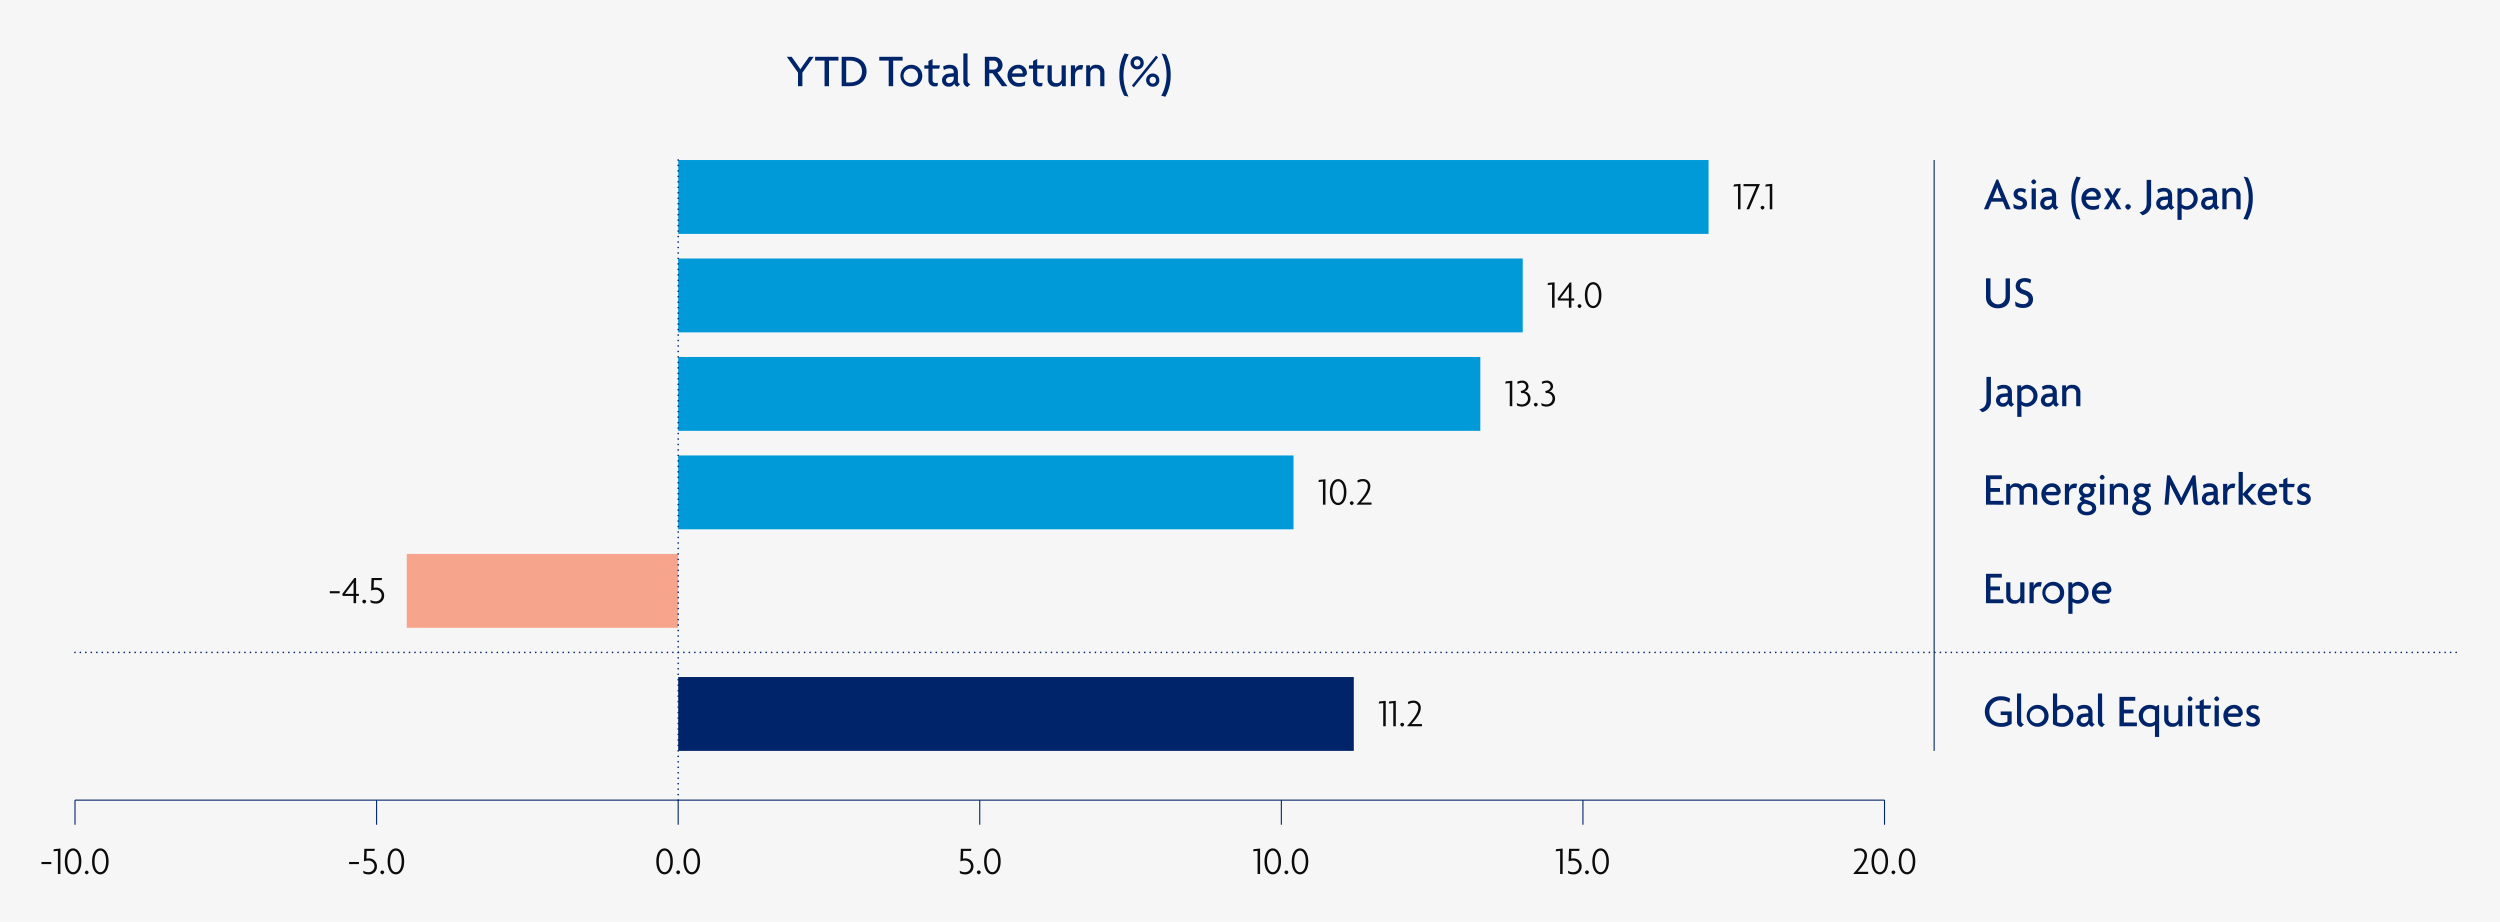 <svg xmlns="http://www.w3.org/2000/svg" viewBox="0 0 1140 420.296"><g id="b104a741-6d02-4cf5-a1ee-4e176d76a88c" data-name="Layer 2"><g id="ef36e40b-da58-4410-bfac-8aabd1ffc3b0" data-name="Design"><rect width="1140" height="420.296" fill="#f6f6f6"/><rect x="309.247" y="117.877" width="385.12" height="33.679" fill="#009ad9"/><rect x="309.249" y="162.783" width="365.778" height="33.679" fill="#009ad9"/><rect x="309.247" y="207.688" width="280.588" height="33.679" fill="#009ad9"/><rect x="309.28" y="72.972" width="469.821" height="33.679" fill="#009ad9"/><line x1="446.77" y1="376.084" x2="446.77" y2="364.858" fill="none" stroke="#002469" stroke-miterlimit="10" stroke-width="0.5"/><line x1="584.293" y1="376.084" x2="584.293" y2="364.858" fill="none" stroke="#002469" stroke-miterlimit="10" stroke-width="0.5"/><line x1="721.817" y1="376.084" x2="721.817" y2="364.858" fill="none" stroke="#002469" stroke-miterlimit="10" stroke-width="0.5"/><line x1="309.247" y1="376.084" x2="309.247" y2="364.858" fill="none" stroke="#002469" stroke-miterlimit="10" stroke-width="0.5"/><line x1="171.723" y1="376.084" x2="171.723" y2="364.858" fill="none" stroke="#002469" stroke-miterlimit="10" stroke-width="0.5"/><line x1="34.2" y1="376.084" x2="34.2" y2="364.858" fill="none" stroke="#002469" stroke-miterlimit="10" stroke-width="0.5"/><line x1="859.34" y1="376.084" x2="859.34" y2="364.858" fill="none" stroke="#002469" stroke-miterlimit="10" stroke-width="0.5"/><line x1="859.34" y1="364.858" x2="34.2" y2="364.858" fill="none" stroke="#002469" stroke-miterlimit="10" stroke-width="0.5"/><line x1="1120" y1="297.5" x2="1120" y2="297.5" fill="none" stroke="#002469" stroke-linecap="round" stroke-miterlimit="10" stroke-width="0.75"/><line x1="1117.498" y1="297.5" x2="35.451" y2="297.5" fill="none" stroke="#002469" stroke-linecap="round" stroke-miterlimit="10" stroke-width="0.75" stroke-dasharray="0 2.502"/><line x1="34.2" y1="297.5" x2="34.2" y2="297.5" fill="none" stroke="#002469" stroke-linecap="round" stroke-miterlimit="10" stroke-width="0.75"/><path d="M18.91,394.036v-.973h4.5v.973Z" fill="#0b0b0b"/><path d="M26.4,398.537V387.986l-2.071.216.253-.99,2.97-.271v11.6Z" fill="#0b0b0b"/><path d="M33.329,398.717c-2.053,0-3.782-2.035-3.782-5.942,0-3.871,1.729-5.924,3.782-5.924,2.034,0,3.781,2.071,3.781,5.924C37.11,396.664,35.363,398.717,33.329,398.717Zm0-10.839c-1.387,0-2.629,1.584-2.629,4.9,0,3.349,1.242,4.934,2.629,4.934,1.368,0,2.628-1.585,2.628-4.934C35.957,389.444,34.7,387.878,33.329,387.878Z" fill="#0b0b0b"/><path d="M39.538,398.717a1.351,1.351,0,0,1-.883-.882,1.391,1.391,0,0,1,.883-.883,1.39,1.39,0,0,1,.882.883A1.35,1.35,0,0,1,39.538,398.717Z" fill="#0b0b0b"/><path d="M45.748,398.717c-2.052,0-3.781-2.035-3.781-5.942,0-3.871,1.729-5.924,3.781-5.924,2.035,0,3.781,2.071,3.781,5.924C49.529,396.664,47.783,398.717,45.748,398.717Zm0-10.839c-1.386,0-2.628,1.584-2.628,4.9,0,3.349,1.242,4.934,2.628,4.934,1.369,0,2.629-1.585,2.629-4.934C48.377,389.444,47.117,387.878,45.748,387.878Z" fill="#0b0b0b"/><path d="M159.178,394.036v-.973h4.5v.973Z" fill="#0b0b0b"/><path d="M168.017,398.717a4.781,4.781,0,0,1-2.269-.54l-.144-1.171a4.209,4.209,0,0,0,2.359.7,2.641,2.641,0,1,0,.036-5.276,5.594,5.594,0,0,0-2.053.36l.18-5.743h4.844l-.252.99h-3.493l-.108,3.529a3.707,3.707,0,0,1,.972-.144,3.608,3.608,0,0,1,3.8,3.673A3.568,3.568,0,0,1,168.017,398.717Z" fill="#0b0b0b"/><path d="M174.316,398.717a1.35,1.35,0,0,1-.882-.882.882.882,0,1,1,1.764,0A1.35,1.35,0,0,1,174.316,398.717Z" fill="#0b0b0b"/><path d="M180.527,398.717c-2.053,0-3.781-2.035-3.781-5.942,0-3.871,1.728-5.924,3.781-5.924,2.034,0,3.781,2.071,3.781,5.924C184.308,396.664,182.561,398.717,180.527,398.717Zm0-10.839c-1.387,0-2.629,1.584-2.629,4.9,0,3.349,1.242,4.934,2.629,4.934,1.368,0,2.629-1.585,2.629-4.934C183.156,389.444,181.9,387.878,180.527,387.878Z" fill="#0b0b0b"/><path d="M303.038,398.717c-2.052,0-3.781-2.035-3.781-5.942,0-3.871,1.729-5.924,3.781-5.924,2.035,0,3.782,2.071,3.782,5.924C306.82,396.664,305.073,398.717,303.038,398.717Zm0-10.839c-1.386,0-2.628,1.584-2.628,4.9,0,3.349,1.242,4.934,2.628,4.934,1.369,0,2.629-1.585,2.629-4.934C305.667,389.444,304.407,387.878,303.038,387.878Z" fill="#0b0b0b"/><path d="M309.248,398.717a1.349,1.349,0,0,1-.883-.882.883.883,0,1,1,1.765,0A1.35,1.35,0,0,1,309.248,398.717Z" fill="#0b0b0b"/><path d="M315.458,398.717c-2.052,0-3.781-2.035-3.781-5.942,0-3.871,1.729-5.924,3.781-5.924,2.035,0,3.781,2.071,3.781,5.924C319.239,396.664,317.493,398.717,315.458,398.717Zm0-10.839c-1.386,0-2.629,1.584-2.629,4.9,0,3.349,1.243,4.934,2.629,4.934,1.369,0,2.629-1.585,2.629-4.934C318.087,389.444,316.827,387.878,315.458,387.878Z" fill="#0b0b0b"/><path d="M440.021,398.717a4.777,4.777,0,0,1-2.268-.54l-.144-1.171a4.206,4.206,0,0,0,2.358.7,2.641,2.641,0,1,0,.036-5.276,5.589,5.589,0,0,0-2.052.36l.18-5.743h4.843l-.252.99h-3.493l-.108,3.529a3.708,3.708,0,0,1,.973-.144,3.608,3.608,0,0,1,3.8,3.673A3.569,3.569,0,0,1,440.021,398.717Z" fill="#0b0b0b"/><path d="M446.321,398.717a1.351,1.351,0,0,1-.883-.882.883.883,0,1,1,1.765,0A1.35,1.35,0,0,1,446.321,398.717Z" fill="#0b0b0b"/><path d="M452.531,398.717c-2.052,0-3.781-2.035-3.781-5.942,0-3.871,1.729-5.924,3.781-5.924,2.035,0,3.782,2.071,3.782,5.924C456.313,396.664,454.566,398.717,452.531,398.717Zm0-10.839c-1.386,0-2.628,1.584-2.628,4.9,0,3.349,1.242,4.934,2.628,4.934,1.369,0,2.629-1.585,2.629-4.934C455.16,389.444,453.9,387.878,452.531,387.878Z" fill="#0b0b0b"/><path d="M573.45,398.537V387.986l-2.071.216.252-.99,2.971-.271v11.6Z" fill="#0b0b0b"/><path d="M580.38,398.717c-2.052,0-3.781-2.035-3.781-5.942,0-3.871,1.729-5.924,3.781-5.924,2.035,0,3.781,2.071,3.781,5.924C584.161,396.664,582.415,398.717,580.38,398.717Zm0-10.839c-1.386,0-2.629,1.584-2.629,4.9,0,3.349,1.243,4.934,2.629,4.934,1.369,0,2.629-1.585,2.629-4.934C583.009,389.444,581.749,387.878,580.38,387.878Z" fill="#0b0b0b"/><path d="M586.589,398.717a1.35,1.35,0,0,1-.882-.882.882.882,0,1,1,1.764,0A1.35,1.35,0,0,1,586.589,398.717Z" fill="#0b0b0b"/><path d="M592.8,398.717c-2.053,0-3.781-2.035-3.781-5.942,0-3.871,1.728-5.924,3.781-5.924,2.034,0,3.781,2.071,3.781,5.924C596.581,396.664,594.834,398.717,592.8,398.717Zm0-10.839c-1.387,0-2.629,1.584-2.629,4.9,0,3.349,1.242,4.934,2.629,4.934,1.368,0,2.629-1.585,2.629-4.934C595.429,389.444,594.168,387.878,592.8,387.878Z" fill="#0b0b0b"/><path d="M711.423,398.537V387.986l-2.07.216.251-.99,2.971-.271v11.6Z" fill="#0b0b0b"/><path d="M717.363,398.717a4.777,4.777,0,0,1-2.268-.54l-.144-1.171a4.206,4.206,0,0,0,2.358.7,2.641,2.641,0,1,0,.036-5.276,5.589,5.589,0,0,0-2.052.36l.18-5.743h4.843l-.252.99h-3.493l-.108,3.529a3.707,3.707,0,0,1,.972-.144,3.607,3.607,0,0,1,3.8,3.673A3.568,3.568,0,0,1,717.363,398.717Z" fill="#0b0b0b"/><path d="M723.663,398.717a1.351,1.351,0,0,1-.883-.882.883.883,0,1,1,1.765,0A1.35,1.35,0,0,1,723.663,398.717Z" fill="#0b0b0b"/><path d="M729.873,398.717c-2.052,0-3.781-2.035-3.781-5.942,0-3.871,1.729-5.924,3.781-5.924,2.035,0,3.781,2.071,3.781,5.924C733.654,396.664,731.908,398.717,729.873,398.717Zm0-10.839c-1.386,0-2.628,1.584-2.628,4.9,0,3.349,1.242,4.934,2.628,4.934,1.369,0,2.629-1.585,2.629-4.934C732.5,389.444,731.242,387.878,729.873,387.878Z" fill="#0b0b0b"/><path d="M845.211,398.537v-.27c3.205-3.475,4.969-6.194,4.969-8.013a2.132,2.132,0,0,0-2.25-2.394,4.33,4.33,0,0,0-2.233.648l-.27-.99a4.564,4.564,0,0,1,2.5-.667,3.169,3.169,0,0,1,3.4,3.44c0,2.07-1.711,4.537-4.25,7.256h4.808v.99Z" fill="#0b0b0b"/><path d="M857.182,398.717c-2.053,0-3.781-2.035-3.781-5.942,0-3.871,1.728-5.924,3.781-5.924,2.035,0,3.781,2.071,3.781,5.924C860.963,396.664,859.217,398.717,857.182,398.717Zm0-10.839c-1.386,0-2.629,1.584-2.629,4.9,0,3.349,1.243,4.934,2.629,4.934,1.368,0,2.629-1.585,2.629-4.934C859.811,389.444,858.55,387.878,857.182,387.878Z" fill="#0b0b0b"/><path d="M863.391,398.717a1.35,1.35,0,0,1-.882-.882.882.882,0,1,1,1.764,0A1.35,1.35,0,0,1,863.391,398.717Z" fill="#0b0b0b"/><path d="M869.6,398.717c-2.053,0-3.781-2.035-3.781-5.942,0-3.871,1.728-5.924,3.781-5.924,2.034,0,3.781,2.071,3.781,5.924C873.383,396.664,871.636,398.717,869.6,398.717Zm0-10.839c-1.387,0-2.629,1.584-2.629,4.9,0,3.349,1.242,4.934,2.629,4.934,1.368,0,2.629-1.585,2.629-4.934C872.231,389.444,870.97,387.878,869.6,387.878Z" fill="#0b0b0b"/><path d="M365.89,33.12v6.172h-2V33.12L358.772,25.9H361l2.687,3.779c.4.567.882,1.3,1.26,1.89h.042c.378-.588.9-1.365,1.281-1.89l2.687-3.779h2.079Z" fill="#002469"/><path d="M378.028,27.64V39.292h-2.037V27.64h-4.3V25.9h10.645V27.64Z" fill="#002469"/><path d="M387.919,39.292H383.8V25.9h4.115c3.737,0,7.244,2.373,7.244,6.7S391.656,39.292,387.919,39.292Zm-.357-11.652h-1.7v9.952h1.7c3.024,0,5.522-1.575,5.522-4.976S390.586,27.64,387.562,27.64Z" fill="#002469"/><path d="M407.281,27.64V39.292h-2.037V27.64h-4.3V25.9h10.645V27.64Z" fill="#002469"/><path d="M415.534,39.523a4.987,4.987,0,1,1,5.039-4.976A4.877,4.877,0,0,1,415.534,39.523Zm0-8.251a3.313,3.313,0,1,0,3.107,3.317A3.156,3.156,0,0,0,415.534,31.272Z" fill="#002469"/><path d="M428.281,31.314h-3.024v5.06c0,1.092.567,1.47,1.575,1.47a2.57,2.57,0,0,0,.861-.126l-.168,1.511a2.625,2.625,0,0,1-1.05.168,2.808,2.808,0,0,1-3.107-2.834V31.314H421.5V29.781h1.869V27.85l1.889-.987v2.918h3.36Z" fill="#002469"/><path d="M436.66,39.523a1.989,1.989,0,0,1-1.512-1.49,2.484,2.484,0,0,1-2.54,1.49,2.922,2.922,0,0,1-3.066-2.918,3.147,3.147,0,0,1,3.129-3.044l2.225-.21v-.609c0-.861-.5-1.554-1.848-1.554a4.933,4.933,0,0,0-2.624.756l-.378-1.575a5.636,5.636,0,0,1,3.107-.819c2.121,0,3.654,1.2,3.654,3.444v3.842a1.343,1.343,0,0,0,1.071,1.47Zm-1.764-4.6-1.827.168c-1.217.1-1.7.84-1.7,1.533a1.319,1.319,0,0,0,1.407,1.281,2.093,2.093,0,0,0,2.12-2.142Z" fill="#002469"/><path d="M441.176,39.67a2.537,2.537,0,0,1-1.89-2.624v-12.7H441.2V36.794a1.62,1.62,0,0,0,1.28,1.575Z" fill="#002469"/><path d="M456.861,39.292l-4.22-5.878h-1.533v5.878h-2.015V25.9h4.031a3.8,3.8,0,0,1,4.031,3.758A3.574,3.574,0,0,1,454.8,33.1l4.577,6.193Zm-4.094-11.631h-1.659v4.073h1.659a2.053,2.053,0,1,0,0-4.073Z" fill="#002469"/><path d="M468.2,33.938l-1.071,1.071H461.4a3.214,3.214,0,0,0,3.381,2.835,4.884,4.884,0,0,0,2.771-.777l-.21,1.848a5.782,5.782,0,0,1-2.813.608,4.972,4.972,0,0,1-5.1-4.976,4.816,4.816,0,0,1,4.724-5,3.814,3.814,0,0,1,4.115,3.612A4.129,4.129,0,0,1,468.2,33.938Zm-3.947-2.75a2.892,2.892,0,0,0-2.73,2.268h4.787a1.022,1.022,0,0,0,.021-.252A2.083,2.083,0,0,0,464.254,31.188Z" fill="#002469"/><path d="M475.992,31.314h-3.023v5.06c0,1.092.567,1.47,1.575,1.47a2.564,2.564,0,0,0,.86-.126l-.168,1.511a2.62,2.62,0,0,1-1.049.168,2.808,2.808,0,0,1-3.108-2.834V31.314h-1.868V29.781h1.868V27.85l1.89-.987v2.918h3.359Z" fill="#002469"/><path d="M484.266,39.292V38.054h-.021a2.938,2.938,0,0,1-2.939,1.469,3.352,3.352,0,0,1-3.612-3.443v-6.3h1.911v6.11a1.954,1.954,0,0,0,2.2,2,2.064,2.064,0,0,0,2.289-2v-6.11h1.911v9.511Z" fill="#002469"/><path d="M493.464,31.776a2.966,2.966,0,0,0-.693-.084c-1.238,0-2.54.588-2.54,2.792v4.808H488.32V29.781h1.911v1.932h.021A2.667,2.667,0,0,1,493,29.655a3.155,3.155,0,0,1,.924.147Z" fill="#002469"/><path d="M501.7,39.292V33.183a1.955,1.955,0,0,0-2.205-2,2.063,2.063,0,0,0-2.288,2v6.109h-1.911V29.781h1.743V31.02h.021A2.937,2.937,0,0,1,500,29.55a3.352,3.352,0,0,1,3.611,3.444v6.3Z" fill="#002469"/><path d="M512.3,34.211a21.178,21.178,0,0,0,2.31,9.848l-1.974-.441a19.3,19.3,0,0,1-2.2-9.386,20.174,20.174,0,0,1,2.372-9.868l1.911.42A20.026,20.026,0,0,0,512.3,34.211Z" fill="#002469"/><path d="M518.559,31.65a3.013,3.013,0,1,1,2.982-3.024A2.894,2.894,0,0,1,518.559,31.65ZM517.047,39.8l-.923-.776,11.022-13.648.924.777Zm1.512-12.681a1.417,1.417,0,0,0-1.449,1.511,1.446,1.446,0,1,0,2.877,0A1.413,1.413,0,0,0,518.559,27.115Zm7.118,12.429a3.013,3.013,0,1,1,2.981-3.023A2.894,2.894,0,0,1,525.677,39.544Zm0-4.535a1.417,1.417,0,0,0-1.449,1.512,1.446,1.446,0,1,0,2.876,0A1.412,1.412,0,0,0,525.677,35.009Z" fill="#002469"/><path d="M531.432,44.1l-1.889-.441a20.019,20.019,0,0,0,2.414-9.407,21.535,21.535,0,0,0-2.309-9.868l1.973.462a19.292,19.292,0,0,1,2.205,9.385A20,20,0,0,1,531.432,44.1Z" fill="#002469"/><rect x="309.26" y="308.726" width="308.067" height="33.679" fill="#002469"/><path d="M914.765,95.424l-1.449-3.464h-5.207l-1.449,3.464h-1.994l5.711-13.584h.735l5.711,13.584ZM911.3,87.068a16.375,16.375,0,0,1-.567-1.638h-.042a12.368,12.368,0,0,1-.567,1.638L908.8,90.343h3.821Z" fill="#002469"/><path d="M920.919,95.55a4.884,4.884,0,0,1-2.646-.692l-.231-2a4.826,4.826,0,0,0,2.919,1.071c.882,0,1.47-.483,1.47-1.092,0-.651-.462-1.008-1.323-1.323-1.848-.672-2.9-1.533-2.9-3.044,0-1.575,1.281-2.688,3.15-2.688a5.276,5.276,0,0,1,2.456.609l-.378,1.6a3.609,3.609,0,0,0-2.1-.609c-.777,0-1.281.42-1.281,1.029,0,.588.42.861,1.344,1.2,1.869.671,2.939,1.532,2.939,3.17C924.341,94.291,923.187,95.55,920.919,95.55Z" fill="#002469"/><path d="M927.387,84.066a1.764,1.764,0,0,1-1.155-1.155,1.722,1.722,0,0,1,1.155-1.155,1.682,1.682,0,0,1,1.155,1.155A1.722,1.722,0,0,1,927.387,84.066Zm-.966,11.358V85.913h1.932v9.511Z" fill="#002469"/><path d="M937.445,95.655a1.989,1.989,0,0,1-1.512-1.49,2.486,2.486,0,0,1-2.54,1.49,2.922,2.922,0,0,1-3.066-2.918,3.146,3.146,0,0,1,3.129-3.044l2.225-.21v-.609c0-.861-.5-1.554-1.848-1.554a4.933,4.933,0,0,0-2.624.756l-.378-1.575a5.636,5.636,0,0,1,3.107-.819c2.121,0,3.654,1.2,3.654,3.444v3.842a1.343,1.343,0,0,0,1.071,1.47Zm-1.764-4.6-1.827.168c-1.217.105-1.7.84-1.7,1.533a1.319,1.319,0,0,0,1.407,1.281,2.093,2.093,0,0,0,2.12-2.142Z" fill="#002469"/><path d="M946.412,90.343a21.178,21.178,0,0,0,2.31,9.848l-1.974-.441a19.3,19.3,0,0,1-2.2-9.386,20.174,20.174,0,0,1,2.372-9.868l1.911.42A20.026,20.026,0,0,0,946.412,90.343Z" fill="#002469"/><path d="M957.919,90.07l-1.071,1.071h-5.732a3.214,3.214,0,0,0,3.381,2.835,4.884,4.884,0,0,0,2.771-.777l-.21,1.848a5.779,5.779,0,0,1-2.813.608,4.972,4.972,0,0,1-5.1-4.976,4.816,4.816,0,0,1,4.724-5,3.814,3.814,0,0,1,4.115,3.612A4.137,4.137,0,0,1,957.919,90.07Zm-3.947-2.75a2.892,2.892,0,0,0-2.73,2.268h4.787a1.022,1.022,0,0,0,.021-.252A2.083,2.083,0,0,0,953.972,87.32Z" fill="#002469"/><path d="M965.291,95.424l-1.3-2.183c-.189-.315-.42-.735-.609-1.113h-.042c-.189.378-.462.819-.63,1.113l-1.3,2.183h-2.057l2.939-4.808-2.813-4.7h2.036l1.218,2.079c.189.336.378.672.567,1.029h.042c.189-.336.378-.672.588-1.029l1.218-2.079H967.2l-2.792,4.619,2.939,4.892Z" fill="#002469"/><path d="M970.394,95.655a1.952,1.952,0,0,1-1.281-1.28,1.281,1.281,0,0,1,2.562,0A1.952,1.952,0,0,1,970.394,95.655Z" fill="#002469"/><path d="M976.925,98.154,975.6,96.81c2.078-.378,3.275-1.721,3.275-4.241V82.029h2.037v10.75A5.123,5.123,0,0,1,976.925,98.154Z" fill="#002469"/><path d="M990.343,95.655a1.989,1.989,0,0,1-1.512-1.49,2.486,2.486,0,0,1-2.54,1.49,2.922,2.922,0,0,1-3.066-2.918,3.146,3.146,0,0,1,3.129-3.044l2.225-.21v-.609c0-.861-.5-1.554-1.848-1.554a4.933,4.933,0,0,0-2.624.756l-.378-1.575a5.636,5.636,0,0,1,3.107-.819c2.121,0,3.654,1.2,3.654,3.444v3.842a1.343,1.343,0,0,0,1.071,1.47Zm-1.764-4.6-1.827.168c-1.217.105-1.7.84-1.7,1.533a1.319,1.319,0,0,0,1.406,1.281,2.093,2.093,0,0,0,2.121-2.142Z" fill="#002469"/><path d="M997.4,95.655a4.3,4.3,0,0,1-2.562-.8v5.417h-1.91V85.913h1.8v1.05h.021a3.338,3.338,0,0,1,2.877-1.281,5,5,0,0,1-.231,9.973ZM997.21,87.4a2.793,2.793,0,0,0-2.373,1.218v4.451a3.178,3.178,0,0,0,2.373.945,3.315,3.315,0,0,0,0-6.614Z" fill="#002469"/><path d="M1010.817,95.655a1.988,1.988,0,0,1-1.511-1.49,2.486,2.486,0,0,1-2.541,1.49,2.921,2.921,0,0,1-3.065-2.918,3.145,3.145,0,0,1,3.128-3.044l2.226-.21v-.609c0-.861-.5-1.554-1.848-1.554a4.934,4.934,0,0,0-2.625.756L1004.2,86.5a5.637,5.637,0,0,1,3.108-.819c2.121,0,3.653,1.2,3.653,3.444v3.842a1.343,1.343,0,0,0,1.071,1.47Zm-1.763-4.6-1.827.168c-1.218.105-1.7.84-1.7,1.533a1.319,1.319,0,0,0,1.407,1.281,2.093,2.093,0,0,0,2.121-2.142Z" fill="#002469"/><path d="M1019.805,95.424V89.315a1.955,1.955,0,0,0-2.2-2,2.064,2.064,0,0,0-2.288,2v6.109H1013.4V85.913h1.743v1.239h.021a2.939,2.939,0,0,1,2.939-1.47,3.352,3.352,0,0,1,3.612,3.444v6.3Z" fill="#002469"/><path d="M1024.867,100.233l-1.89-.441a20.007,20.007,0,0,0,2.415-9.407,21.523,21.523,0,0,0-2.31-9.868l1.974.462a19.292,19.292,0,0,1,2.2,9.385A20,20,0,0,1,1024.867,100.233Z" fill="#002469"/><path d="M792.525,95.424V84.873l-2.071.216.252-.99,2.971-.27v11.6Z" fill="#0b0b0b"/><path d="M797.619,95.424h-1.225l4.5-10.5h-5.852v-.99h7.49Z" fill="#0b0b0b"/><path d="M803.7,95.6a1.351,1.351,0,0,1-.883-.882.883.883,0,0,1,1.765,0A1.35,1.35,0,0,1,803.7,95.6Z" fill="#0b0b0b"/><path d="M807.015,95.424V84.873l-2.071.216.252-.99,2.971-.27v11.6Z" fill="#0b0b0b"/><path d="M150.388,270.545v-.972h4.5v.972Z" fill="#0b0b0b"/><path d="M162.378,271.752v3.3h-1.153v-3.3h-4.933l-.216-.919,5.527-7.274h.775v7.256h1.278v.937Zm-1.171-6.212c-.414.648-.864,1.224-1.278,1.782l-2.647,3.493h3.943V267.3c0-.594,0-1.116.018-1.746Z" fill="#0b0b0b"/><path d="M166.084,275.227a1.349,1.349,0,0,1-.882-.883.882.882,0,0,1,1.764,0A1.349,1.349,0,0,1,166.084,275.227Z" fill="#0b0b0b"/><path d="M171.3,275.227a4.777,4.777,0,0,1-2.268-.54l-.144-1.171a4.213,4.213,0,0,0,2.358.7,2.641,2.641,0,1,0,.036-5.276,5.589,5.589,0,0,0-2.052.36l.18-5.744h4.843l-.252.991h-3.493l-.108,3.529a3.707,3.707,0,0,1,.972-.144,3.608,3.608,0,0,1,3.8,3.673A3.569,3.569,0,0,1,171.3,275.227Z" fill="#0b0b0b"/><path d="M630.75,331.179V320.628l-2.071.216.252-.991,2.971-.27v11.6Z" fill="#0b0b0b"/><path d="M635.34,331.179V320.628l-2.071.216.252-.991,2.971-.27v11.6Z" fill="#0b0b0b"/><path d="M639.407,331.359a1.35,1.35,0,0,1-.882-.882.882.882,0,1,1,1.764,0A1.35,1.35,0,0,1,639.407,331.359Z" fill="#0b0b0b"/><path d="M641.747,331.179v-.27c3.205-3.475,4.969-6.194,4.969-8.013a2.132,2.132,0,0,0-2.25-2.394,4.33,4.33,0,0,0-2.233.648l-.27-.991a4.563,4.563,0,0,1,2.5-.666,3.168,3.168,0,0,1,3.4,3.439c0,2.071-1.711,4.538-4.25,7.256h4.808v.991Z" fill="#0b0b0b"/><path d="M707.735,140.33V129.779l-2.07.216.252-.99,2.97-.271v11.6Z" fill="#0b0b0b"/><path d="M716.556,137.035v3.3H715.4v-3.3H710.47l-.216-.918,5.528-7.275h.774V136.1h1.279v.936Zm-1.17-6.212c-.414.648-.864,1.224-1.279,1.783l-2.646,3.493H715.4v-3.511c0-.595,0-1.117.018-1.747Z" fill="#0b0b0b"/><path d="M720.262,140.51a1.35,1.35,0,0,1-.882-.882.883.883,0,1,1,1.765,0A1.349,1.349,0,0,1,720.262,140.51Z" fill="#0b0b0b"/><path d="M726.473,140.51c-2.052,0-3.781-2.035-3.781-5.942,0-3.871,1.729-5.924,3.781-5.924,2.035,0,3.781,2.071,3.781,5.924C730.254,138.457,728.508,140.51,726.473,140.51Zm0-10.839c-1.386,0-2.629,1.584-2.629,4.9,0,3.349,1.243,4.934,2.629,4.934,1.369,0,2.629-1.585,2.629-4.934C729.1,131.237,727.842,129.671,726.473,129.671Z" fill="#0b0b0b"/><path d="M688.45,185.236V174.685l-2.07.216.252-.991,2.971-.27v11.6Z" fill="#0b0b0b"/><path d="M693.886,185.4a4.9,4.9,0,0,1-2.106-.486l-.144-1.153a4.445,4.445,0,0,0,2.2.63,2.7,2.7,0,0,0,2.917-2.7,2.494,2.494,0,0,0-2.521-2.467c-.162,0-.36.018-.54.036l-.252-.954c1.441-.252,2.413-1.063,2.413-2.071a1.711,1.711,0,0,0-1.891-1.675,3.352,3.352,0,0,0-1.872.559l-.252-.973a4.2,4.2,0,0,1,2.16-.576A2.709,2.709,0,0,1,697,176.143a2.4,2.4,0,0,1-1.836,2.341A3.189,3.189,0,0,1,697.9,181.8C697.9,183.885,696.407,185.4,693.886,185.4Z" fill="#0b0b0b"/><path d="M700.33,185.416a1.35,1.35,0,0,1-.883-.883.883.883,0,0,1,1.765,0A1.349,1.349,0,0,1,700.33,185.416Z" fill="#0b0b0b"/><path d="M705.082,185.4a4.907,4.907,0,0,1-2.107-.486l-.144-1.153a4.449,4.449,0,0,0,2.2.63,2.7,2.7,0,0,0,2.917-2.7,2.494,2.494,0,0,0-2.521-2.467c-.162,0-.36.018-.54.036l-.252-.954c1.44-.252,2.412-1.063,2.412-2.071a1.711,1.711,0,0,0-1.89-1.675,3.355,3.355,0,0,0-1.873.559l-.252-.973a4.2,4.2,0,0,1,2.161-.576,2.71,2.71,0,0,1,3.007,2.575,2.4,2.4,0,0,1-1.837,2.341A3.189,3.189,0,0,1,709.1,181.8C709.1,183.885,707.6,185.4,705.082,185.4Z" fill="#0b0b0b"/><path d="M603.258,230.141V219.59l-2.071.216.252-.99,2.971-.27v11.6Z" fill="#0b0b0b"/><path d="M610.188,230.321c-2.052,0-3.781-2.034-3.781-5.942,0-3.871,1.729-5.923,3.781-5.923,2.035,0,3.781,2.07,3.781,5.923C613.969,228.269,612.223,230.321,610.188,230.321Zm0-10.839c-1.386,0-2.629,1.584-2.629,4.9,0,3.349,1.243,4.934,2.629,4.934,1.369,0,2.629-1.585,2.629-4.934C612.817,221.048,611.557,219.482,610.188,219.482Z" fill="#0b0b0b"/><path d="M616.4,230.321a1.35,1.35,0,0,1-.882-.882.883.883,0,0,1,1.765,0A1.351,1.351,0,0,1,616.4,230.321Z" fill="#0b0b0b"/><path d="M618.737,230.141v-.27c3.205-3.475,4.969-6.194,4.969-8.012a2.132,2.132,0,0,0-2.25-2.4,4.33,4.33,0,0,0-2.233.648l-.27-.99a4.563,4.563,0,0,1,2.5-.666,3.168,3.168,0,0,1,3.4,3.439c0,2.07-1.711,4.537-4.25,7.256h4.808v.99Z" fill="#0b0b0b"/><path d="M911.07,140.582c-3.129,0-5.459-1.848-5.459-4.976v-8.671h2.036V135.4a3.455,3.455,0,0,0,6.908,0v-8.461h1.974v8.671C916.529,138.734,914.2,140.582,911.07,140.582Z" fill="#002469"/><path d="M922.494,140.435a6.528,6.528,0,0,1-3.4-.882l-.231-2.12a6.33,6.33,0,0,0,3.737,1.238c1.449,0,2.414-.8,2.414-1.994,0-1.218-.692-1.89-2.267-2.394-2.352-.756-3.59-1.952-3.59-3.884,0-1.848,1.364-3.59,4.178-3.59a5.273,5.273,0,0,1,2.876.755l-.4,1.7a4.863,4.863,0,0,0-2.561-.777,1.914,1.914,0,0,0-2.142,1.764c0,.966.714,1.554,2.1,2.016,2.288.776,3.842,1.847,3.842,4.22C927.05,138.839,925.475,140.435,922.494,140.435Z" fill="#002469"/><path d="M903.868,187.965l-1.323-1.344c2.079-.378,3.276-1.721,3.276-4.241V171.84h2.036v10.75A5.122,5.122,0,0,1,903.868,187.965Z" fill="#002469"/><path d="M917.285,185.467a1.989,1.989,0,0,1-1.511-1.491,2.486,2.486,0,0,1-2.541,1.491,2.922,2.922,0,0,1-3.065-2.919A3.146,3.146,0,0,1,913.3,179.5l2.226-.21v-.609c0-.861-.5-1.554-1.848-1.554a4.934,4.934,0,0,0-2.625.756l-.377-1.575a5.631,5.631,0,0,1,3.107-.819c2.121,0,3.653,1.2,3.653,3.444v3.842a1.343,1.343,0,0,0,1.071,1.47Zm-1.763-4.6-1.827.168c-1.218.1-1.7.84-1.7,1.533a1.319,1.319,0,0,0,1.407,1.281,2.093,2.093,0,0,0,2.121-2.142Z" fill="#002469"/><path d="M924.341,185.467a4.3,4.3,0,0,1-2.561-.8v5.417h-1.911V175.724h1.806v1.05h.021a3.338,3.338,0,0,1,2.876-1.281,5,5,0,0,1-.231,9.974Zm-.189-8.252a2.792,2.792,0,0,0-2.372,1.218v4.451a3.177,3.177,0,0,0,2.372.945,3.315,3.315,0,0,0,0-6.614Z" fill="#002469"/><path d="M937.76,185.467a1.99,1.99,0,0,1-1.512-1.491,2.485,2.485,0,0,1-2.54,1.491,2.922,2.922,0,0,1-3.066-2.919,3.147,3.147,0,0,1,3.129-3.044l2.225-.21v-.609c0-.861-.5-1.554-1.848-1.554a4.933,4.933,0,0,0-2.624.756l-.378-1.575a5.636,5.636,0,0,1,3.107-.819c2.121,0,3.654,1.2,3.654,3.444v3.842a1.343,1.343,0,0,0,1.071,1.47Zm-1.764-4.6-1.827.168c-1.217.1-1.7.84-1.7,1.533a1.319,1.319,0,0,0,1.406,1.281A2.093,2.093,0,0,0,936,181.708Z" fill="#002469"/><path d="M946.748,185.236v-6.11a1.955,1.955,0,0,0-2.205-2,2.064,2.064,0,0,0-2.289,2v6.11h-1.91v-9.512h1.742v1.239h.021a2.939,2.939,0,0,1,2.94-1.47,3.352,3.352,0,0,1,3.611,3.444v6.3Z" fill="#002469"/><path d="M905.611,230.141V216.746h7.222v1.742h-5.186v4.053h4.346v1.742h-4.346V228.4h5.921v1.743Z" fill="#002469"/><path d="M927.049,230.141v-6.11c0-.987-.336-1.994-2.057-1.994a1.87,1.87,0,0,0-2.142,1.994v6.11h-1.911v-6.11c0-.987-.336-1.994-2.057-1.994a1.87,1.87,0,0,0-2.142,1.994v6.11h-1.911V220.63h1.764v1.239h.021a2.764,2.764,0,0,1,2.793-1.47,3.2,3.2,0,0,1,2.813,1.407,3.8,3.8,0,0,1,3.087-1.407,3.322,3.322,0,0,1,3.653,3.443v6.3Z" fill="#002469"/><path d="M939.629,224.787l-1.071,1.071h-5.732a3.212,3.212,0,0,0,3.38,2.834,4.885,4.885,0,0,0,2.772-.776l-.21,1.847a5.771,5.771,0,0,1-2.814.609,4.973,4.973,0,0,1-5.1-4.976,4.816,4.816,0,0,1,4.724-5,3.815,3.815,0,0,1,4.116,3.611A4.148,4.148,0,0,1,939.629,224.787Zm-3.948-2.75a2.892,2.892,0,0,0-2.729,2.267h4.787a1.022,1.022,0,0,0,.021-.252A2.083,2.083,0,0,0,935.681,222.037Z" fill="#002469"/><path d="M946.727,222.625a2.966,2.966,0,0,0-.693-.084c-1.238,0-2.54.587-2.54,2.792v4.808h-1.911V220.63h1.911v1.932h.021a2.667,2.667,0,0,1,2.75-2.058,3.155,3.155,0,0,1,.924.147Z" fill="#002469"/><path d="M951.62,234.991c-2.6,0-4.325-1.448-4.325-3.422a2.69,2.69,0,0,1,2.079-2.751l-1.071-1.07a1.681,1.681,0,0,1,1.218-1.512,2.959,2.959,0,0,1-1.554-2.625,3.271,3.271,0,0,1,3.569-3.212,5.187,5.187,0,0,1,1.26.147,5.709,5.709,0,0,0,1.3.147,3.219,3.219,0,0,0,1.386-.357l.356,1.575a2.623,2.623,0,0,1-1.175.294,2.378,2.378,0,0,1,.42,1.406,3.278,3.278,0,0,1-3.549,3.213c-.756,0-1.176.1-1.176.525a.4.4,0,0,0,.273.336l2.562.9c1.659.588,2.666,1.512,2.666,3.255C955.861,233.648,954.161,234.991,951.62,234.991Zm.987-4.787-1.638-.483a1.816,1.816,0,0,0-1.931,1.827c0,.924.84,1.848,2.54,1.848,1.659,0,2.478-.861,2.478-1.6A1.728,1.728,0,0,0,952.607,230.2Zm-1.071-8.251a1.742,1.742,0,0,0-1.826,1.637,1.715,1.715,0,0,0,1.826,1.638,1.75,1.75,0,0,0,1.806-1.638A1.723,1.723,0,0,0,951.536,221.953Z" fill="#002469"/><path d="M958.593,218.782a1.765,1.765,0,0,1-1.155-1.154,1.722,1.722,0,0,1,1.155-1.155,1.682,1.682,0,0,1,1.155,1.155A1.722,1.722,0,0,1,958.593,218.782Zm-.966,11.359V220.63h1.932v9.511Z" fill="#002469"/><path d="M968.461,230.141v-6.11a1.953,1.953,0,0,0-2.2-1.994,2.064,2.064,0,0,0-2.289,1.994v6.11h-1.91V220.63H963.8v1.239h.021a2.939,2.939,0,0,1,2.94-1.47,3.352,3.352,0,0,1,3.611,3.443v6.3Z" fill="#002469"/><path d="M976.589,234.991c-2.6,0-4.325-1.448-4.325-3.422a2.689,2.689,0,0,1,2.078-2.751l-1.071-1.07a1.681,1.681,0,0,1,1.218-1.512,2.959,2.959,0,0,1-1.553-2.625,3.271,3.271,0,0,1,3.569-3.212,5.187,5.187,0,0,1,1.26.147,5.7,5.7,0,0,0,1.3.147,3.219,3.219,0,0,0,1.386-.357l.357,1.575a2.631,2.631,0,0,1-1.176.294,2.378,2.378,0,0,1,.42,1.406,3.277,3.277,0,0,1-3.548,3.213c-.756,0-1.176.1-1.176.525a.4.4,0,0,0,.273.336l2.562.9c1.658.588,2.666,1.512,2.666,3.255C980.83,233.648,979.129,234.991,976.589,234.991Zm.987-4.787-1.638-.483a1.817,1.817,0,0,0-1.932,1.827c0,.924.84,1.848,2.541,1.848,1.659,0,2.477-.861,2.477-1.6A1.727,1.727,0,0,0,977.576,230.2Zm-1.071-8.251a1.743,1.743,0,0,0-1.827,1.637,1.716,1.716,0,0,0,1.827,1.638,1.75,1.75,0,0,0,1.806-1.638A1.723,1.723,0,0,0,976.505,221.953Z" fill="#002469"/><path d="M1000.422,230.141l-.546-6.047c-.084-.9-.168-2.057-.21-3.044h-.042c-.42.945-1.071,2.246-1.512,3.107l-3.107,6.089h-.756l-3.149-6.089c-.462-.882-1.029-2.078-1.491-3.065h-.042c-.042,1.029-.147,2.2-.21,3l-.525,6.047h-1.806l1.155-13.395h1.26l3.569,6.886c.525,1.029,1.239,2.415,1.68,3.444h.042c.42-1.029,1.071-2.331,1.638-3.444l3.527-6.886h1.26l1.2,13.395Z" fill="#002469"/><path d="M1011.154,230.372a1.99,1.99,0,0,1-1.512-1.491,2.484,2.484,0,0,1-2.54,1.491,2.922,2.922,0,0,1-3.066-2.918,3.148,3.148,0,0,1,3.129-3.045l2.225-.21v-.609c0-.86-.5-1.553-1.847-1.553a4.934,4.934,0,0,0-2.625.756l-.378-1.575a5.637,5.637,0,0,1,3.108-.819c2.12,0,3.653,1.2,3.653,3.443v3.843a1.342,1.342,0,0,0,1.071,1.469Zm-1.764-4.6-1.826.168c-1.218.1-1.7.84-1.7,1.533a1.318,1.318,0,0,0,1.407,1.28,2.092,2.092,0,0,0,2.12-2.141Z" fill="#002469"/><path d="M1018.882,222.625a2.966,2.966,0,0,0-.693-.084c-1.239,0-2.54.587-2.54,2.792v4.808h-1.911V220.63h1.911v1.932h.021a2.665,2.665,0,0,1,2.75-2.058,3.155,3.155,0,0,1,.924.147Z" fill="#002469"/><path d="M1026.694,230.141l-3.948-4.472h-.021v4.472h-1.91V215.192h1.91v9.973h.021l4.032-4.535h2.267l-4.157,4.7,4.283,4.808Z" fill="#002469"/><path d="M1038.285,224.787l-1.071,1.071h-5.731a3.212,3.212,0,0,0,3.38,2.834,4.879,4.879,0,0,0,2.771-.776l-.21,1.847a5.763,5.763,0,0,1-2.813.609,4.972,4.972,0,0,1-5.1-4.976,4.816,4.816,0,0,1,4.724-5,3.814,3.814,0,0,1,4.115,3.611A4.148,4.148,0,0,1,1038.285,224.787Zm-3.947-2.75a2.89,2.89,0,0,0-2.729,2.267h4.787a1.022,1.022,0,0,0,.021-.252A2.083,2.083,0,0,0,1034.338,222.037Z" fill="#002469"/><path d="M1046.077,222.163h-3.024v5.06c0,1.092.567,1.469,1.575,1.469a2.57,2.57,0,0,0,.861-.126l-.168,1.512a2.625,2.625,0,0,1-1.05.168,2.808,2.808,0,0,1-3.107-2.834v-5.249H1039.3V220.63h1.869V218.7l1.889-.987v2.919h3.36Z" fill="#002469"/><path d="M1050.3,230.267a4.872,4.872,0,0,1-2.645-.693l-.231-1.994a4.822,4.822,0,0,0,2.918,1.07c.882,0,1.47-.482,1.47-1.091,0-.651-.462-1.008-1.323-1.323-1.847-.672-2.9-1.533-2.9-3.045,0-1.574,1.28-2.687,3.149-2.687a5.281,5.281,0,0,1,2.457.609l-.378,1.6a3.615,3.615,0,0,0-2.1-.609c-.777,0-1.281.42-1.281,1.028,0,.588.42.861,1.344,1.2,1.869.672,2.94,1.533,2.94,3.171C1053.721,229.007,1052.566,230.267,1050.3,230.267Z" fill="#002469"/><path d="M912.434,331.431c-3.611,0-7.348-2.415-7.348-6.95a6.982,6.982,0,0,1,7.222-6.971,8.139,8.139,0,0,1,4.326,1.071l-.378,1.806a7.034,7.034,0,0,0-3.717-1.071,5.136,5.136,0,0,0-5.4,5.228c0,3.464,2.688,5.165,5.417,5.165a4.988,4.988,0,0,0,2.835-.693v-2.96h-3.087v-1.638h5.018v5.564A7.494,7.494,0,0,1,912.434,331.431Z" fill="#002469"/><path d="M921.633,331.557a2.538,2.538,0,0,1-1.889-2.625v-12.7h1.91V328.68a1.621,1.621,0,0,0,1.281,1.575Z" fill="#002469"/><path d="M929.109,331.41a4.987,4.987,0,1,1,5.039-4.977A4.878,4.878,0,0,1,929.109,331.41Zm0-8.252a3.313,3.313,0,1,0,3.107,3.317A3.157,3.157,0,0,0,929.109,323.158Z" fill="#002469"/><path d="M940.218,331.41a7.442,7.442,0,0,1-4.074-1.2V316.229h1.911v6a4.516,4.516,0,0,1,2.624-.8,4.685,4.685,0,0,1,4.767,4.913A4.862,4.862,0,0,1,940.218,331.41Zm.272-8.252a3.355,3.355,0,0,0-2.435.945v5.165a4.382,4.382,0,0,0,1.953.5,3.2,3.2,0,0,0,3.506-3.381A3.052,3.052,0,0,0,940.49,323.158Z" fill="#002469"/><path d="M954.035,331.41a1.99,1.99,0,0,1-1.512-1.491,2.485,2.485,0,0,1-2.54,1.491,2.922,2.922,0,0,1-3.066-2.919,3.147,3.147,0,0,1,3.129-3.044l2.225-.21v-.609c0-.861-.5-1.554-1.847-1.554a4.934,4.934,0,0,0-2.625.756l-.378-1.575a5.637,5.637,0,0,1,3.108-.819c2.12,0,3.653,1.2,3.653,3.444v3.842a1.343,1.343,0,0,0,1.071,1.47Zm-1.764-4.6-1.826.168c-1.218.105-1.7.84-1.7,1.533a1.319,1.319,0,0,0,1.407,1.281,2.093,2.093,0,0,0,2.12-2.142Z" fill="#002469"/><path d="M958.551,331.557a2.539,2.539,0,0,1-1.89-2.625v-12.7h1.911V328.68a1.621,1.621,0,0,0,1.281,1.575Z" fill="#002469"/><path d="M966.468,331.179v-13.4h7.223v1.743h-5.186v4.052h4.346v1.743h-4.346v4.115h5.92v1.743Z" fill="#002469"/><path d="M982.657,336.029v-5.417a4.079,4.079,0,0,1-2.5.8,4.786,4.786,0,0,1-4.892-4.914,4.85,4.85,0,0,1,5.1-5.06,5.416,5.416,0,0,1,2.792.735l.945-.693h.462v14.551Zm0-12.136a3.753,3.753,0,0,0-2.078-.735,3.207,3.207,0,0,0-3.381,3.38,3.152,3.152,0,0,0,3.15,3.234,3,3,0,0,0,2.309-.945Z" fill="#002469"/><path d="M993.451,331.179V329.94h-.021a2.939,2.939,0,0,1-2.939,1.47,3.352,3.352,0,0,1-3.612-3.444v-6.3h1.911v6.11a1.955,1.955,0,0,0,2.205,2,2.064,2.064,0,0,0,2.288-2v-6.11h1.911v9.512Z" fill="#002469"/><path d="M998.66,319.82a1.764,1.764,0,0,1-1.155-1.155,1.722,1.722,0,0,1,1.155-1.155,1.682,1.682,0,0,1,1.155,1.155A1.722,1.722,0,0,1,998.66,319.82Zm-.966,11.359v-9.512h1.932v9.512Z" fill="#002469"/><path d="M1007.962,323.2h-3.023v5.06c0,1.092.566,1.47,1.574,1.47a2.57,2.57,0,0,0,.861-.126l-.168,1.512a2.625,2.625,0,0,1-1.05.168,2.809,2.809,0,0,1-3.107-2.835V323.2h-1.869v-1.533h1.869v-1.931l1.89-.987v2.918h3.359Z" fill="#002469"/><path d="M1010.819,319.82a1.764,1.764,0,0,1-1.155-1.155,1.722,1.722,0,0,1,1.155-1.155,1.682,1.682,0,0,1,1.155,1.155A1.722,1.722,0,0,1,1010.819,319.82Zm-.966,11.359v-9.512h1.932v9.512Z" fill="#002469"/><path d="M1022.64,325.825l-1.071,1.07h-5.732a3.214,3.214,0,0,0,3.381,2.835,4.882,4.882,0,0,0,2.771-.777l-.21,1.848a5.766,5.766,0,0,1-2.813.609,4.973,4.973,0,0,1-5.1-4.977,4.816,4.816,0,0,1,4.724-5,3.814,3.814,0,0,1,4.115,3.612A4.148,4.148,0,0,1,1022.64,325.825Zm-3.947-2.751a2.892,2.892,0,0,0-2.73,2.268h4.787a1.022,1.022,0,0,0,.021-.252A2.083,2.083,0,0,0,1018.693,323.074Z" fill="#002469"/><path d="M1027.114,331.305a4.872,4.872,0,0,1-2.645-.693l-.231-2a4.823,4.823,0,0,0,2.918,1.071c.882,0,1.47-.483,1.47-1.092,0-.651-.462-1.008-1.323-1.323-1.848-.672-2.9-1.532-2.9-3.044,0-1.575,1.28-2.688,3.149-2.688a5.281,5.281,0,0,1,2.457.609l-.378,1.6a3.615,3.615,0,0,0-2.1-.609c-.777,0-1.281.42-1.281,1.029,0,.588.42.861,1.344,1.2,1.869.672,2.939,1.532,2.939,3.17C1030.536,330.045,1029.382,331.305,1027.114,331.305Z" fill="#002469"/><path d="M905.611,275.047v-13.4h7.222v1.743h-5.186v4.052h4.346v1.743h-4.346V273.3h5.921v1.743Z" fill="#002469"/><path d="M921.4,275.047v-1.239h-.021a2.939,2.939,0,0,1-2.939,1.47,3.352,3.352,0,0,1-3.612-3.444v-6.3h1.911v6.11a1.955,1.955,0,0,0,2.205,2,2.064,2.064,0,0,0,2.288-2v-6.11h1.911v9.512Z" fill="#002469"/><path d="M930.6,267.53a2.966,2.966,0,0,0-.693-.084c-1.238,0-2.54.588-2.54,2.793v4.808h-1.911v-9.512h1.911v1.932h.021a2.667,2.667,0,0,1,2.75-2.058,3.155,3.155,0,0,1,.924.147Z" fill="#002469"/><path d="M936.227,275.278a4.987,4.987,0,1,1,5.039-4.976A4.878,4.878,0,0,1,936.227,275.278Zm0-8.252a3.313,3.313,0,1,0,3.108,3.318A3.157,3.157,0,0,0,936.227,267.026Z" fill="#002469"/><path d="M947.63,275.278a4.293,4.293,0,0,1-2.561-.8V279.9h-1.911V265.535h1.806v1.05h.021a3.336,3.336,0,0,1,2.876-1.281,5,5,0,0,1-.231,9.974Zm-.189-8.252a2.792,2.792,0,0,0-2.372,1.218V272.7a3.177,3.177,0,0,0,2.372.945,3.315,3.315,0,0,0,0-6.614Z" fill="#002469"/><path d="M962.707,269.693l-1.071,1.07h-5.731a3.212,3.212,0,0,0,3.38,2.835,4.879,4.879,0,0,0,2.771-.777l-.21,1.848a5.763,5.763,0,0,1-2.813.609,4.973,4.973,0,0,1-5.1-4.976,4.816,4.816,0,0,1,4.724-5,3.814,3.814,0,0,1,4.115,3.612A4.148,4.148,0,0,1,962.707,269.693Zm-3.947-2.751a2.89,2.89,0,0,0-2.729,2.268h4.787a1.022,1.022,0,0,0,.021-.252A2.083,2.083,0,0,0,958.76,266.942Z" fill="#002469"/><rect x="185.476" y="252.595" width="123.772" height="33.679" fill="#f7a48c"/><line x1="881.967" y1="342.405" x2="881.967" y2="72.972" fill="none" stroke="#002469" stroke-miterlimit="10" stroke-width="0.5"/><line x1="309.26" y1="364.858" x2="309.26" y2="364.858" fill="none" stroke="#002469" stroke-linecap="round" stroke-miterlimit="10" stroke-width="0.75"/><line x1="309.26" y1="362.363" x2="309.26" y2="74.219" fill="none" stroke="#002469" stroke-linecap="round" stroke-miterlimit="10" stroke-width="0.75" stroke-dasharray="0 2.495"/><line x1="309.26" y1="72.972" x2="309.26" y2="72.972" fill="none" stroke="#002469" stroke-linecap="round" stroke-miterlimit="10" stroke-width="0.75"/></g></g></svg>